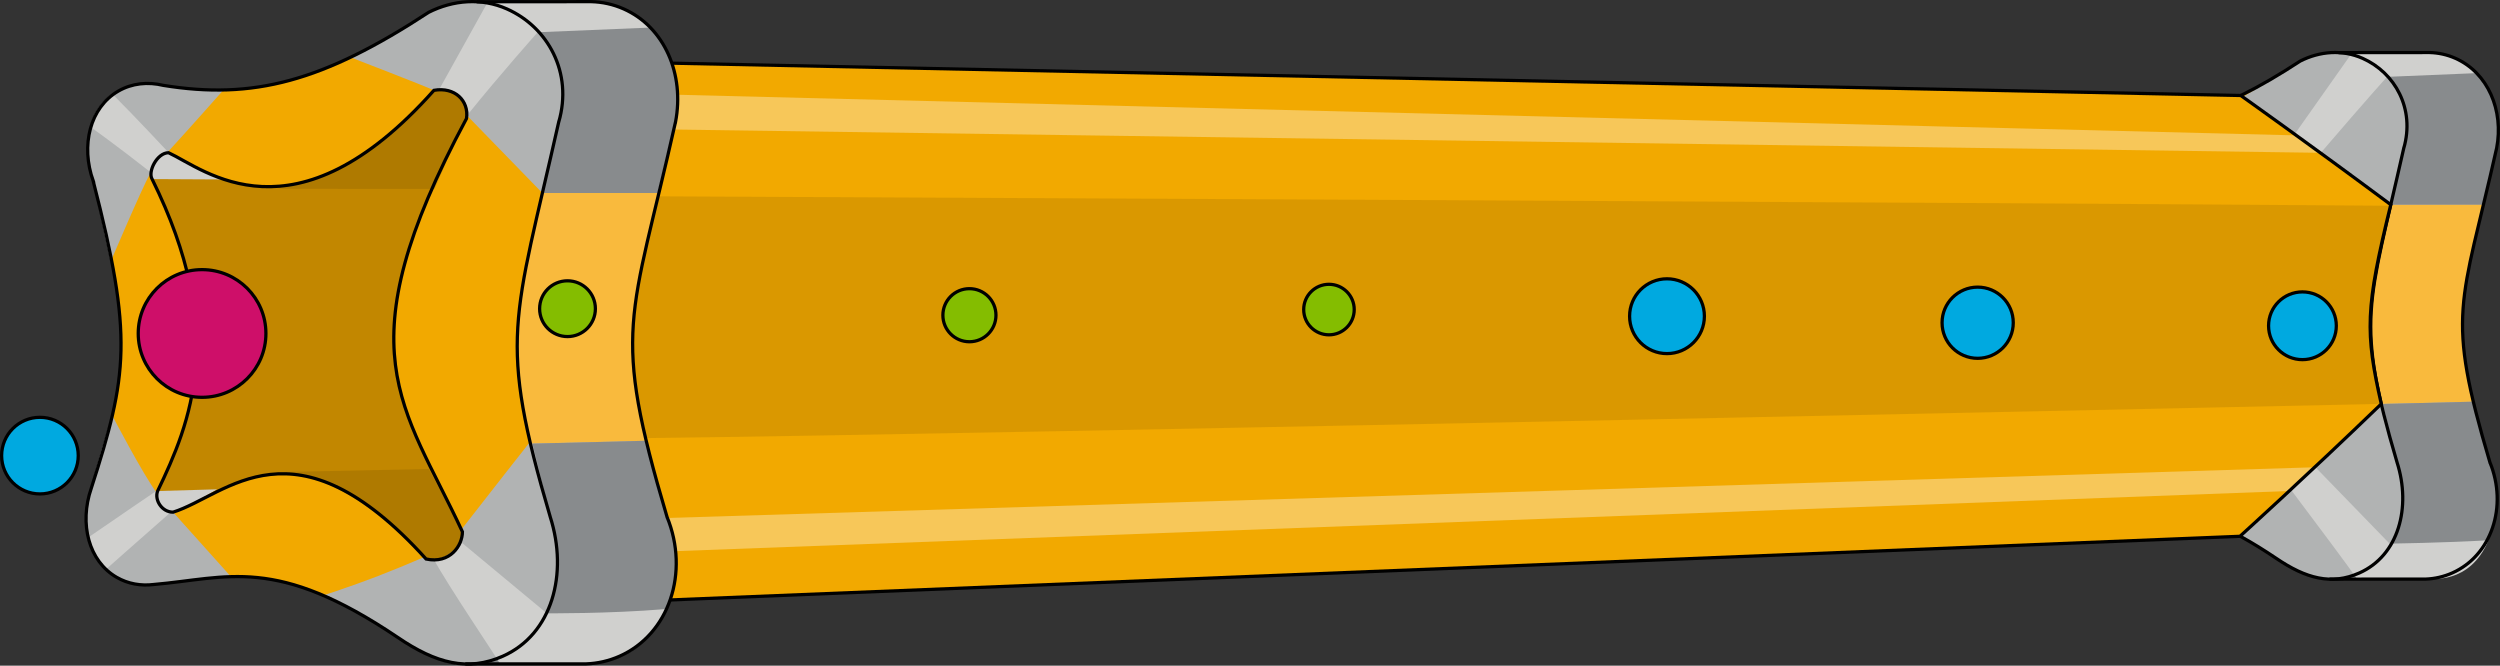 <?xml version="1.0" encoding="UTF-8"?><svg id="b" xmlns="http://www.w3.org/2000/svg" width="575.366" height="153.197" viewBox="0 0 575.366 153.197"><rect x="0" y="0" width="575.366" height="153.197" fill="#333333" stroke="none"/><g id="c"><path d="m536.114,133.288l22.151-.011h-.023c2.078-.075,4.151-.533,6.132-1.413,9.038-4.016,12.829-15.321,8.662-25.485h-.001c-10.261-34.61-6.691-35.536,1.549-72.249h.005c1.685-8.749-2.003-17.384-9.473-20.703-1.926-.856-3.946-1.288-5.976-1.337h.012s-20.952.019-20.952.019" fill="#f9ba3d"/><path d="m529.356,14.069c4.552-2.308,9.742-2.707,14.388-.643,7.47,3.319,12.107,11.618,9.473,20.704h-.005c-8.24,36.712-11.205,39.368-1.549,72.248h.001c3.322,10.383.376,21.469-8.662,25.485-6.416,2.851-12.244,1.338-19.223-3.42-22.44-15.142-31.112-10.852-44.669-9.696h.02c-2.37.293-4.729-.11-6.81-1.311-5.116-2.954-6.892-9.78-4.65-16.287h0c6.663-20.729,7.709-27.652.363-56.205l.005-.002c-2.348-6.566-.589-13.502,4.58-16.486,2.504-1.445,5.41-1.734,8.255-1.044l-.034-.007c16.394,2.659,29.151-.632,48.619-13.394" fill="#f2a900"/><path d="m547.717,92.967l21.545-.519s2.294,10.093,4.759,17.392c3.461,16.44-10.383,23.362-14.179,23.199-10.914.163-19.566.163-22.301.439-6.783.589-13.762-5.035-13.762-5.035,0,0-5.029-3.496-8.076-5.128,5.223-4.897,32.014-30.348,32.014-30.348Z" fill="#b1b3b3"/><path d="m571.65,47.042l-21.424.066-34.019-24.828s8.493-5.024,13.685-8.485c3.461-1.731,6.92-1.711,6.92-1.711l23.776.106s15.163,1.605,14.298,19.775c-.105,1.885-3.236,15.076-3.236,15.076Z" fill="#b1b3b3"/><path d="m482.642,105.515l10.476,11.68s-6.489.433-15.855,1.636c-10.535-1.203-10.535-11.587-10.535-14.182.865-4.326,4.759-16.873,4.759-16.873,0,0,5.624,10.816,8.22,14.277,0,3.461,2.935,3.463,2.935,3.463Z" fill="#b1b3b3"/><path d="m481.697,39.58c3.953-4.306,10.165-11.33,10.165-11.33,0,0-6.098.255-13.02-1.216-4.326-.26-12.114,2.336-11.783,13.285.535,2.895,4.169,19.335,4.169,19.335,0,0,5.884-13.844,7.182-16.007.433-2.163,1.731-4.326,3.288-4.067Z" fill="#b1b3b3"/><path d="m558.803,133.373c-4.684-.171-19.694,0-19.694,0,0,0,16.914-2.767,13.453-23.533-2.596-10.383-4.153-16.873-4.153-16.873l20.546-.519s3.335,11.335,5.293,17.988c3.233,16.709-10.611,22.765-15.445,22.937Z" fill="#888b8d"/><path d="m571.294,47.108h-21.068s3.461-12.979,3.623-16.13c.703-15.884-13.313-18.871-13.313-18.871,0,0,10.555.391,19.519-.021,16.994,3.009,14.785,20.303,14.785,20.303l-3.546,14.72Z" fill="#888b8d"/><path d="m527.999,31.037l13.299-18.846s7.197-.558,19.409-.106c5.094.413,9.42,4.739,9.42,4.739l-20.766.865s-4.495,4.969-15.05,17.265c-3.265-2.176-6.311-3.917-6.311-3.917Z" fill="#d0d0ce"/><path d="m532.896,107.536l17.048,17.573s12.333-.162,22.779-.77c-4.326,10.383-13.594,8.782-13.594,8.782l-16.69.08c-1.926-2.814-8.455-11.519-14.984-20.224,3.265-3.265,5.441-5.441,5.441-5.441Z" fill="#d0d0ce"/><path d="m481.697,39.58s-5.884-6.316-10.21-10.643c-3.461,2.596-3.98,6.057-3.98,6.057,0,0,4.845,3.461,10.902,8.22.865-2.163,3.288-3.634,3.288-3.634Z" fill="#d0d0ce"/><path d="m482.216,105.515c-6.403,5.623-11.768,10.382-11.768,10.382,0,0-1.557-.433-3.525-5.624,6.294-4.326,12.784-8.739,12.784-8.739,0,0,.433,3.548,2.509,3.982Z" fill="#d0d0ce"/><path d="m529.356,14.069c4.552-2.308,9.742-2.707,14.388-.643,7.47,3.319,12.107,11.618,9.473,20.704h-.005c-8.24,36.712-11.205,39.368-1.549,72.248h.001c3.322,10.383.376,21.469-8.662,25.485-6.416,2.851-12.244,1.338-19.223-3.42-22.44-15.142-31.112-10.852-44.669-9.696h.02c-2.37.293-4.729-.11-6.81-1.311-5.116-2.954-6.892-9.78-4.65-16.287h0c6.663-20.729,7.709-27.652.363-56.205l.005-.002c-2.348-6.566-.589-13.502,4.58-16.486,2.504-1.445,5.41-1.734,8.255-1.044l-.034-.007c16.394,2.659,29.151-.632,48.619-13.394" fill="none" stroke="#000" stroke-miterlimit="10" stroke-width=".75"/><path d="m536.114,133.288l22.151-.011h-.023c2.078-.075,4.151-.533,6.132-1.413,9.038-4.016,12.829-15.321,8.662-25.485h-.001c-10.261-34.61-6.691-35.536,1.549-72.249h.005c1.685-8.749-2.003-17.384-9.473-20.703-1.926-.856-3.946-1.288-5.976-1.337h.012s-20.952.019-20.952.019" fill="none" stroke="#000" stroke-miterlimit="10" stroke-width=".75"/><path d="m515.525,123.424s15.739-14.255,32.514-30.464c-3.716-16.436-3.716-21.877,2.188-45.851-18.962-14.112-34.525-25.131-34.525-25.131l-374.808-7.719-.828,124.39s375.46-15.224,375.46-15.224Z" fill="#f2a900"/><path d="m151.648,45.181s304.801,1.417,398.658,2.176c-8.705,24.269-2.503,45.597-2.503,45.597,0,0-318.511,6.964-399.485,7.879-8.257-24.855,3.329-55.653,3.329-55.653Z" opacity=".1"/><polygon points="527.999 31.146 534.31 35.172 110.682 29.187 103.064 20.482 527.999 31.146" fill="#fff" opacity=".35"/><polygon points="532.896 107.536 527.455 112.977 101.485 128.859 108.505 120.594 532.896 107.536" fill="#fff" opacity=".35"/><path d="m515.525,123.424s15.739-14.255,32.514-30.464c-3.716-16.436-3.716-21.877,2.188-45.851-18.962-14.112-34.525-25.131-34.525-25.131l-374.808-7.719-.828,124.39s375.46-15.224,375.46-15.224Z" fill="none" stroke="#000" stroke-miterlimit="10" stroke-width=".75"/><path d="m107.08,152.804l27.857-.014h-.029c2.614-.094,5.22-.67,7.712-1.778,11.366-5.051,16.134-19.269,10.893-32.051h-.001c-12.905-43.527-8.415-44.691,1.948-90.863h.007c2.119-11.003-2.519-21.863-11.914-26.037-2.423-1.076-4.963-1.62-7.515-1.681h.015s-26.35.024-26.35.024" fill="#f9ba3d"/><path d="m98.581,2.871c5.724-2.903,12.252-3.405,18.094-.809,9.394,4.174,15.226,14.611,11.914,26.039h-.007c-10.363,46.17-14.092,49.511-1.948,90.862h.001c4.177,13.058.473,27-10.893,32.051-8.07,3.586-15.399,1.683-24.175-4.302-28.221-19.044-39.128-13.648-56.177-12.194l.025-.002c-2.981.37-5.948-.136-8.564-1.647-6.434-3.715-8.668-12.3-5.848-20.482h.001c8.379-26.07,9.696-34.775.457-70.685l.007-.002c-2.953-8.257-.741-16.981,5.759-20.734,3.149-1.818,6.804-2.181,10.382-1.313l-.043-.008c20.618,3.344,36.661-.794,61.145-16.845" fill="#f2a900"/><path d="m107.365,27.279c.596-4.077-2.669-7.342-7.494-6.491-32.173,36.147-52.881,18.129-61.084,14.358-2.646.025-4.823,4.378-3.781,6.067,17.457,35.309,8.85,56.051,1.273,71.793-.784,2.023.949,4.867,3.553,4.869,13.175-2.722,24.601-23.942,58.234,10.783,5.542,1.186,8.36-3.135,8.36-6.27-13.585-29.26-27.302-42.057.939-95.109Z" opacity=".2"/><path d="m64.978,108.624l33.69-.685,7.758,14.449s-.641,7.456-8.36,6.27c-17.854-20.034-33.088-20.034-33.088-20.034Z" opacity=".1"/><path d="m63.89,43.442l36.158.046s5.193-12.125,7.318-16.209c.052-7.886-7.566-6.798-7.494-6.491-19.659,21.457-35.982,22.654-35.982,22.654Z" opacity=".1"/><path d="m106.329,121.682c7.617-9.794,15.343-19.587,15.343-19.587l27.096-.653s2.885,12.694,5.985,21.872c4.353,20.675-13.058,29.381-17.832,29.176-13.725.205-24.607.205-28.047.553-8.531.741-17.307-6.332-17.307-6.332,0,0-11.355-7.618-16.796-9.794,9.794-3.265,15.235-5.441,22.852-8.705,4.353,2.176,9.794-3.265,8.705-6.529Z" fill="#b1b3b3"/><path d="m151.771,44.338l-26.944.084-17.462-17.955s.596-6.529-7.494-5.678c-1.704-.851-19.195-7.591-19.195-7.591,0,0,12.05-6.318,18.579-10.671,4.353-2.176,8.703-2.152,8.703-2.152l29.901.133s19.07,2.018,17.981,24.87c-.132,2.371-4.07,18.96-4.07,18.96Z" fill="#b1b3b3"/><path d="m36.28,113.007l13.664-.391s-7.818,4.714-10.111,5.26c-5.324-.546-3.553-4.869-3.553-4.869Z" fill="#d0d0ce"/><path d="m39.833,117.876l13.175,14.689s-8.161.544-19.94,2.057c-13.249-1.513-13.249-14.572-13.249-17.836,1.088-5.441,5.985-21.22,5.985-21.22,0,0,7.073,13.602,10.338,17.955,0,4.353,3.691,4.355,3.691,4.355Z" fill="#b1b3b3"/><path d="m35.007,41.214l16.623.091s-8.416-3.412-12.986-6.35c-5.223,1.85-3.637,6.26-3.637,6.26Z" fill="#d0d0ce"/><path d="m38.644,34.954c4.971-5.416,12.784-14.249,12.784-14.249,0,0-7.669.321-16.375-1.529-5.441-.326-15.235,2.938-14.819,16.708.673,3.641,5.243,24.316,5.243,24.316,0,0,7.4-17.411,9.032-20.131.544-2.72,2.176-5.441,4.135-5.114Z" fill="#b1b3b3"/><path d="m135.615,152.911c-5.89-.216-24.768,0-24.768,0,0,0,21.272-3.48,16.919-29.596-3.265-13.058-5.223-21.22-5.223-21.22l25.84-.653s4.194,14.255,6.657,22.623c4.066,21.013-13.345,28.63-19.424,28.846Z" fill="#888b8d"/><path d="m151.323,44.422h-26.495s4.353-16.323,4.557-20.286C130.269,4.159,112.642.402,112.642.402c0,0,13.274.492,24.548-.027,21.372,3.784,18.594,25.534,18.594,25.534l-4.46,18.513Z" fill="#888b8d"/><path d="m100.96,20.789L112.232.508s10.42-.702,25.777-.133c6.406.519,11.847,5.96,11.847,5.96l-26.116,1.088s-8.705,9.794-15.781,18.565c-1.629-6.595-6.998-5.199-6.998-5.199Z" fill="#d0d0ce"/><path d="m106.329,124.947l19.513,16.203s14.221.12,27.279-.968c-5.441,13.058-17.096,12.413-17.096,12.413l-20.99.101c-.636-1.255-11.97-17.955-15.235-24.037,4.353.641,6.529-3.711,6.529-3.711Z" fill="#d0d0ce"/><path d="m38.644,34.954s-7.4-7.944-12.841-13.385c-4.353,3.265-5.006,7.617-5.006,7.617,0,0,6.094,4.353,13.711,10.338,1.088-2.72,4.135-4.57,4.135-4.57Z" fill="#d0d0ce"/><path d="m39.297,117.876c-8.053,7.071-14.799,13.056-14.799,13.056,0,0-1.959-.544-4.434-7.073,7.916-5.441,16.077-10.991,16.077-10.991,0,0,.544,4.462,3.156,5.008Z" fill="#d0d0ce"/><path d="m98.581,2.871c5.724-2.903,12.252-3.405,18.094-.809,9.394,4.174,15.226,14.611,11.914,26.039h-.007c-10.363,46.17-14.092,49.511-1.948,90.862h.001c4.177,13.058.473,27-10.893,32.051-8.07,3.586-15.399,1.683-24.175-4.302-28.221-19.044-39.128-13.648-56.177-12.194l.025-.002c-2.981.37-5.948-.136-8.564-1.647-6.434-3.715-8.668-12.3-5.848-20.482h.001c8.379-26.07,9.696-34.775.457-70.685l.007-.002c-2.953-8.257-.741-16.981,5.759-20.734,3.149-1.818,6.804-2.181,10.382-1.313l-.043-.008c20.618,3.344,36.661-.794,61.145-16.845" fill="none" stroke="#000" stroke-miterlimit="10" stroke-width=".75"/><path d="m107.08,152.804l27.857-.014h-.029c2.614-.094,5.22-.67,7.712-1.778,11.366-5.051,16.134-19.269,10.893-32.051h-.001c-12.905-43.527-8.415-44.691,1.948-90.863h.007c2.119-11.003-2.519-21.863-11.914-26.037-2.423-1.076-4.963-1.62-7.515-1.681h.015s-26.35.024-26.35.024" fill="none" stroke="#000" stroke-miterlimit="10" stroke-width=".75"/><path d="m107.365,27.279c.596-4.077-2.669-7.342-7.494-6.491-32.173,36.147-52.881,18.129-61.084,14.358-2.646.025-4.823,4.378-3.781,6.067,17.457,35.309,8.85,56.051,1.273,71.793-.784,2.023.949,4.867,3.553,4.869,12.383-3.891,27.866-22.854,58.234,10.783,5.542,1.186,8.36-3.135,8.36-6.27-13.585-29.26-27.846-41.513.939-95.109Z" fill="none" stroke="#000" stroke-miterlimit="10" stroke-width=".75"/><circle cx="46.505" cy="76.747" r="14.693" fill="#ce0f69" stroke="#000" stroke-miterlimit="10" stroke-width=".75"/><circle cx="529.899" cy="74.975" r="7.796" fill="#00a9e0" stroke="#000" stroke-miterlimit="10" stroke-width=".75"/><circle cx="455.152" cy="74.273" r="8.192" fill="#00a9e0" stroke="#000" stroke-miterlimit="10" stroke-width=".75"/><circle cx="383.652" cy="72.773" r="8.607" fill="#00a9e0" stroke="#000" stroke-miterlimit="10" stroke-width=".75"/><circle cx="9.191" cy="104.86" r="8.816" fill="#00a9e0" stroke="#000" stroke-miterlimit="10" stroke-width=".75"/><circle cx="305.855" cy="71.245" r="5.814" fill="#84bd00" stroke="#000" stroke-miterlimit="10" stroke-width=".75"/><circle cx="223.109" cy="72.544" r="6.108" fill="#84bd00" stroke="#000" stroke-miterlimit="10" stroke-width=".75"/><circle cx="130.609" cy="71.044" r="6.418" fill="#84bd00" stroke="#000" stroke-miterlimit="10" stroke-width=".75"/></g></svg>